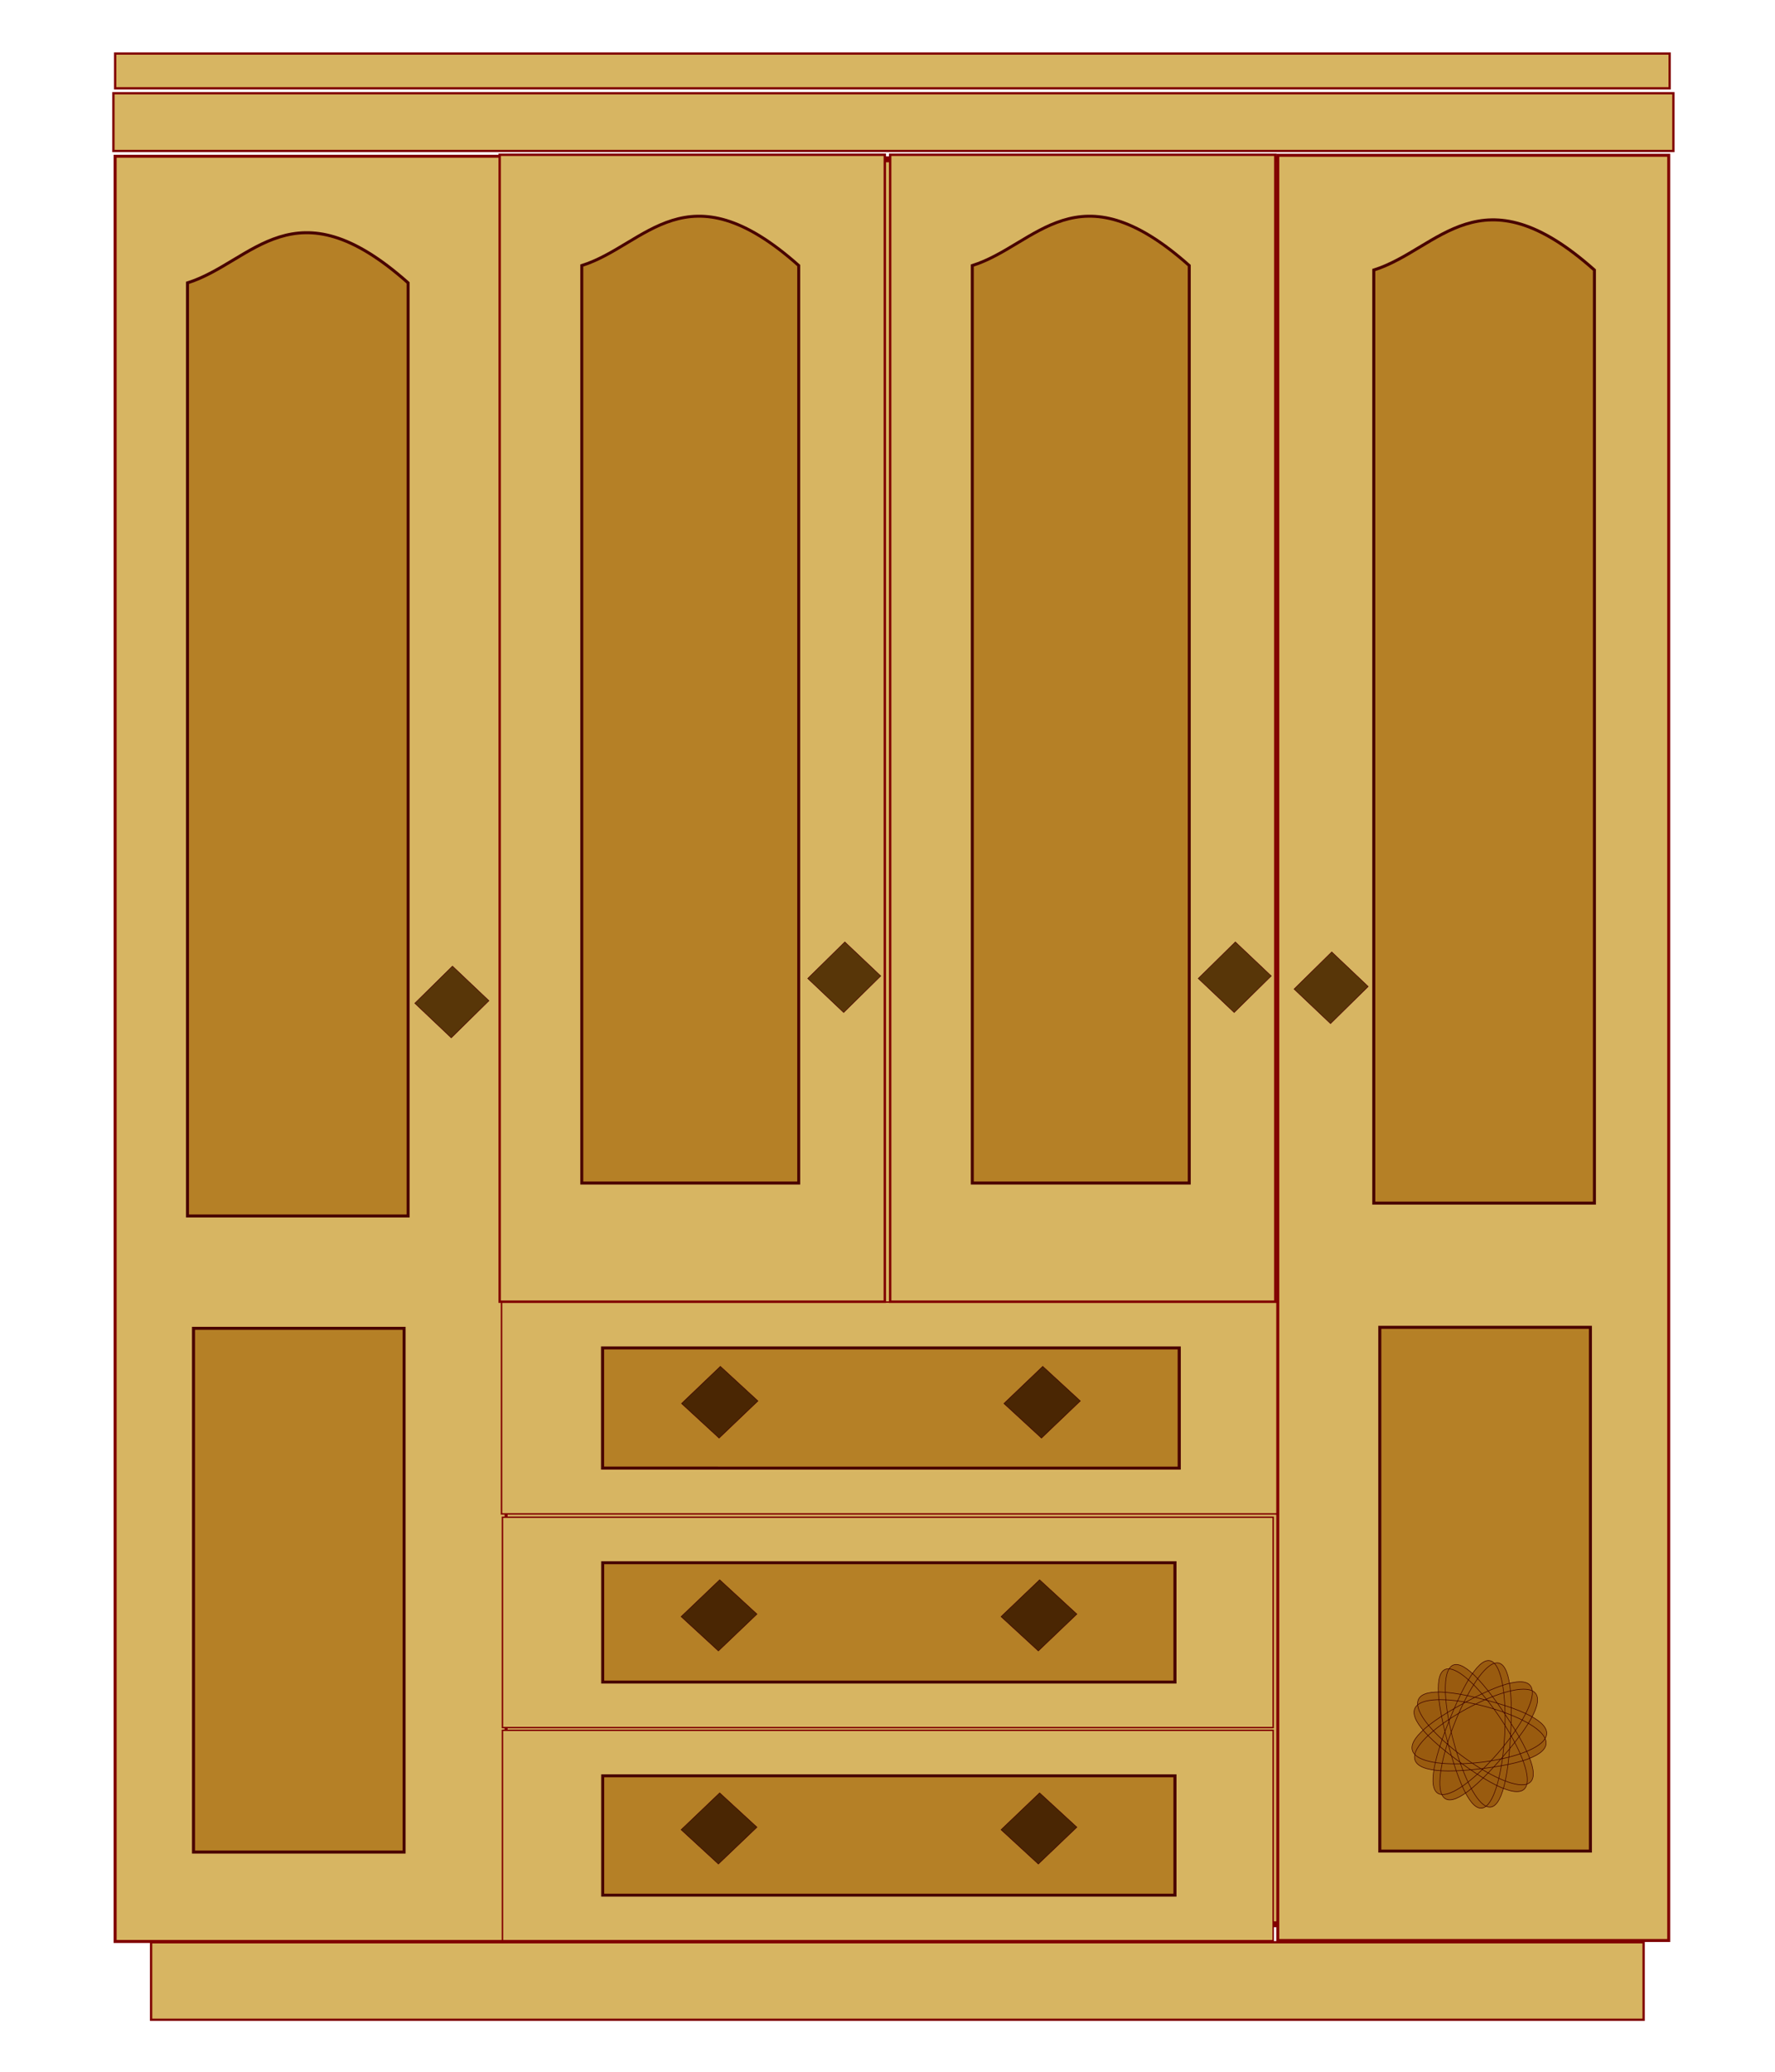 <svg xmlns="http://www.w3.org/2000/svg" viewBox="0 0 600 700"><defs><filter id="j" color-interpolation-filters="sRGB"><feMorphology result="result91" radius="4.3" in="SourceAlpha"/><feComposite operator="out" in2="result91" in="SourceGraphic"/><feGaussianBlur stdDeviation="1.2" result="result0"/><feDiffuseLighting result="result92"><feDistantLight elevation="66" azimuth="225"/></feDiffuseLighting><feBlend result="result93" in2="SourceGraphic" mode="multiply"/><feComposite operator="in" in2="SourceAlpha"/></filter><filter id="a" color-interpolation-filters="sRGB"><feMorphology result="result91" radius="4.3" in="SourceAlpha"/><feComposite operator="out" in2="result91" in="SourceGraphic"/><feGaussianBlur stdDeviation="1.2" result="result0"/><feDiffuseLighting result="result92"><feDistantLight elevation="66" azimuth="225"/></feDiffuseLighting><feBlend result="result93" in2="SourceGraphic" mode="multiply"/><feComposite operator="in" in2="SourceAlpha"/></filter><filter id="c" color-interpolation-filters="sRGB"><feMorphology result="result91" radius="4.3" in="SourceAlpha"/><feComposite operator="out" in2="result91" in="SourceGraphic"/><feGaussianBlur stdDeviation="1.2" result="result0"/><feDiffuseLighting result="result92"><feDistantLight elevation="66" azimuth="225"/></feDiffuseLighting><feBlend result="result93" in2="SourceGraphic" mode="multiply"/><feComposite operator="in" in2="SourceAlpha"/></filter><filter id="d" color-interpolation-filters="sRGB"><feMorphology result="result91" radius="4.3" in="SourceAlpha"/><feComposite operator="out" in2="result91" in="SourceGraphic"/><feGaussianBlur stdDeviation="1.2" result="result0"/><feDiffuseLighting result="result92"><feDistantLight elevation="66" azimuth="225"/></feDiffuseLighting><feBlend result="result93" in2="SourceGraphic" mode="multiply"/><feComposite operator="in" in2="SourceAlpha"/></filter><filter id="e" color-interpolation-filters="sRGB"><feMorphology result="result91" radius="4.3" in="SourceAlpha"/><feComposite operator="out" in2="result91" in="SourceGraphic"/><feGaussianBlur stdDeviation="1.2" result="result0"/><feDiffuseLighting result="result92"><feDistantLight elevation="66" azimuth="225"/></feDiffuseLighting><feBlend result="result93" in2="SourceGraphic" mode="multiply"/><feComposite operator="in" in2="SourceAlpha"/></filter><filter id="f" color-interpolation-filters="sRGB"><feMorphology result="result91" radius="4.3" in="SourceAlpha"/><feComposite operator="out" in2="result91" in="SourceGraphic"/><feGaussianBlur stdDeviation="1.2" result="result0"/><feDiffuseLighting result="result92"><feDistantLight elevation="66" azimuth="225"/></feDiffuseLighting><feBlend result="result93" in2="SourceGraphic" mode="multiply"/><feComposite operator="in" in2="SourceAlpha"/></filter><filter id="g" color-interpolation-filters="sRGB"><feMorphology result="result91" radius="4.3" in="SourceAlpha"/><feComposite operator="out" in2="result91" in="SourceGraphic"/><feGaussianBlur stdDeviation="1.2" result="result0"/><feDiffuseLighting result="result92"><feDistantLight elevation="66" azimuth="225"/></feDiffuseLighting><feBlend result="result93" in2="SourceGraphic" mode="multiply"/><feComposite operator="in" in2="SourceAlpha"/></filter><filter id="h" color-interpolation-filters="sRGB"><feMorphology result="result91" radius="4.3" in="SourceAlpha"/><feComposite operator="out" in2="result91" in="SourceGraphic"/><feGaussianBlur stdDeviation="1.2" result="result0"/><feDiffuseLighting result="result92"><feDistantLight elevation="66" azimuth="225"/></feDiffuseLighting><feBlend result="result93" in2="SourceGraphic" mode="multiply"/><feComposite operator="in" in2="SourceAlpha"/></filter><filter id="i" color-interpolation-filters="sRGB"><feMorphology result="result91" radius="4.3" in="SourceAlpha"/><feComposite operator="out" in2="result91" in="SourceGraphic"/><feGaussianBlur stdDeviation="1.2" result="result0"/><feDiffuseLighting result="result92"><feDistantLight elevation="66" azimuth="225"/></feDiffuseLighting><feBlend result="result93" in2="SourceGraphic" mode="multiply"/><feComposite operator="in" in2="SourceAlpha"/></filter><filter id="b" color-interpolation-filters="sRGB"><feMorphology result="result91" radius="4.3" in="SourceAlpha"/><feComposite operator="out" in2="result91" in="SourceGraphic"/><feGaussianBlur stdDeviation="1.2" result="result0"/><feDiffuseLighting result="result92"><feDistantLight elevation="66" azimuth="225"/></feDiffuseLighting><feBlend result="result93" in2="SourceGraphic" mode="multiply"/><feComposite operator="in" in2="SourceAlpha"/></filter><filter id="k" color-interpolation-filters="sRGB"><feMorphology result="result91" radius="4.3" in="SourceAlpha"/><feComposite operator="out" in2="result91" in="SourceGraphic"/><feGaussianBlur stdDeviation="1.2" result="result0"/><feDiffuseLighting result="result92"><feDistantLight elevation="66" azimuth="225"/></feDiffuseLighting><feBlend result="result93" in2="SourceGraphic" mode="multiply"/><feComposite operator="in" in2="SourceAlpha"/></filter><filter id="l" color-interpolation-filters="sRGB"><feMorphology result="result91" radius="4.3" in="SourceAlpha"/><feComposite operator="out" in2="result91" in="SourceGraphic"/><feGaussianBlur stdDeviation="1.2" result="result0"/><feDiffuseLighting result="result92"><feDistantLight elevation="66" azimuth="225"/></feDiffuseLighting><feBlend result="result93" in2="SourceGraphic" mode="multiply"/><feComposite operator="in" in2="SourceAlpha"/></filter><filter id="m" color-interpolation-filters="sRGB"><feMorphology result="result91" radius="4.3" in="SourceAlpha"/><feComposite operator="out" in2="result91" in="SourceGraphic"/><feGaussianBlur stdDeviation="1.2" result="result0"/><feDiffuseLighting result="result92"><feDistantLight elevation="66" azimuth="225"/></feDiffuseLighting><feBlend result="result93" in2="SourceGraphic" mode="multiply"/><feComposite operator="in" in2="SourceAlpha"/></filter><filter id="n" color-interpolation-filters="sRGB"><feMorphology result="result91" radius="4.3" in="SourceAlpha"/><feComposite operator="out" in2="result91" in="SourceGraphic"/><feGaussianBlur stdDeviation="1.2" result="result0"/><feDiffuseLighting result="result92"><feDistantLight elevation="66" azimuth="225"/></feDiffuseLighting><feBlend result="result93" in2="SourceGraphic" mode="multiply"/><feComposite operator="in" in2="SourceAlpha"/></filter><filter id="o" color-interpolation-filters="sRGB"><feMorphology result="result91" radius="4.3" in="SourceAlpha"/><feComposite operator="out" in2="result91" in="SourceGraphic"/><feGaussianBlur stdDeviation="1.2" result="result0"/><feDiffuseLighting result="result92"><feDistantLight elevation="66" azimuth="225"/></feDiffuseLighting><feBlend result="result93" in2="SourceGraphic" mode="multiply"/><feComposite operator="in" in2="SourceAlpha"/></filter><filter id="p" color-interpolation-filters="sRGB"><feMorphology result="result91" radius="4.3" in="SourceAlpha"/><feComposite operator="out" in2="result91" in="SourceGraphic"/><feGaussianBlur stdDeviation="1.2" result="result0"/><feDiffuseLighting result="result92"><feDistantLight elevation="66" azimuth="225"/></feDiffuseLighting><feBlend result="result93" in2="SourceGraphic" mode="multiply"/><feComposite operator="in" in2="SourceAlpha"/></filter><filter id="q" color-interpolation-filters="sRGB"><feMorphology result="result91" radius="4.3" in="SourceAlpha"/><feComposite operator="out" in2="result91" in="SourceGraphic"/><feGaussianBlur stdDeviation="1.2" result="result0"/><feDiffuseLighting result="result92"><feDistantLight elevation="66" azimuth="225"/></feDiffuseLighting><feBlend result="result93" in2="SourceGraphic" mode="multiply"/><feComposite operator="in" in2="SourceAlpha"/></filter><filter id="r" color-interpolation-filters="sRGB"><feMorphology result="result91" radius="4.3" in="SourceAlpha"/><feComposite operator="out" in2="result91" in="SourceGraphic"/><feGaussianBlur stdDeviation="1.2" result="result0"/><feDiffuseLighting result="result92"><feDistantLight elevation="66" azimuth="225"/></feDiffuseLighting><feBlend result="result93" in2="SourceGraphic" mode="multiply"/><feComposite operator="in" in2="SourceAlpha"/></filter><filter id="s" color-interpolation-filters="sRGB"><feMorphology result="result91" radius="4.3" in="SourceAlpha"/><feComposite operator="out" in2="result91" in="SourceGraphic"/><feGaussianBlur stdDeviation="1.2" result="result0"/><feDiffuseLighting result="result92"><feDistantLight elevation="66" azimuth="225"/></feDiffuseLighting><feBlend result="result93" in2="SourceGraphic" mode="multiply"/><feComposite operator="in" in2="SourceAlpha"/></filter></defs><g color="#000"><path stroke="maroon" stroke-width=".774" fill="#d7b562" d="M38.919 18.09h525.47v11.748H38.919z"/><path stroke="maroon" stroke-width=".777" fill="#d7b562" d="M38.341 31.5h527.32v19.511H38.341z"/><path stroke="maroon" stroke-width="1.999" fill="#d7b562" d="M45.5 53.84h517v596.33h-517z"/><path stroke="maroon" stroke-width=".784" fill="#d7b562" d="M51.073 656.24h504.52v26.188H51.073z"/><path stroke="maroon" fill="#d7b562" d="M38.918 52.8h132.158v603.18H38.918z" stroke-width="1.017"/><path d="M144 201.03c21.72-6.811 35.355-33.835 73.333 0v310H144z" filter="url(#a)" stroke="#500" fill="#d7b562" transform="translate(-83.074 -108.87) scale(1.017)"/><path filter="url(#b)" stroke="#500" fill="#d7b562" d="M146 548.36h70v174h-70z" transform="translate(-83.074 -108.87) scale(1.017)"/><path transform="matrix(.13 -.128 .134 .127 100.402 261.559)" filter="url(#c)" stroke="#500" fill="#684c14" d="M-158 450.36h98v92h-98z"/><path stroke="maroon" stroke-width=".479" fill="#d7b562" d="M555.41 557.1h250.52v70.521H555.41z" transform="matrix(1.048 0 0 1.015 -412.54 -125.51)"/><path filter="url(#b)" stroke="#500" fill="#d7b562" d="M588 572.36h186v40H588z" transform="matrix(1.048 0 0 1.015 -412.54 -125.51)"/><path transform="matrix(.134 -.128 .138 .127 189.4 396.791)" filter="url(#d)" stroke="#500" fill="#684c14" d="M-158 450.36h98v92h-98z"/><path transform="matrix(.134 -.128 .138 .127 298.371 396.791)" filter="url(#e)" stroke="#500" fill="#684c14" d="M-158 450.36h98v92h-98z"/><path stroke="maroon" stroke-width=".809" fill="#d7b562" d="M168.9 52.29h130.19v387.52H168.9z"/><path d="M395.33 195.7c21.72-6.811 35.355-33.835 73.333 0v310H395.33z" filter="url(#f)" stroke="#500" fill="#d7b562" transform="translate(-198.67 -105.98)"/><path transform="matrix(.128 -.126 .132 .125 233.81 254.4)" filter="url(#g)" stroke="#500" fill="#684c14" d="M-158 450.36h98v92h-98z"/><g><path stroke="maroon" stroke-width=".809" fill="#d7b562" d="M300.903 52.29h130.19v387.52h-130.19z"/><path d="M395.33 195.7c21.72-6.811 35.355-33.835 73.333 0v310H395.33z" filter="url(#h)" stroke="#500" fill="#d7b562" transform="translate(-66.667 -105.98)"/><path transform="matrix(.128 -.126 .132 .125 365.813 254.4)" filter="url(#i)" stroke="#500" fill="#684c14" d="M-158 450.36h98v92h-98z"/></g><g><path stroke="maroon" stroke-width=".479" fill="#d7b562" d="M555.41 557.1h250.52v70.521H555.41z" transform="matrix(1.04 0 0 1.008 -407.79 -48.93)"/><path filter="url(#j)" stroke="#500" fill="#d7b562" d="M588 572.36h186v40H588z" transform="matrix(1.04 0 0 1.008 -407.79 -48.93)"/><path transform="matrix(.133 -.127 .137 .126 189.554 469.41)" filter="url(#k)" stroke="#500" fill="#684c14" d="M-158 450.36h98v92h-98z"/><path transform="matrix(.133 -.127 .137 .126 297.694 469.41)" filter="url(#l)" stroke="#500" fill="#684c14" d="M-158 450.36h98v92h-98z"/></g><g><path stroke="maroon" stroke-width=".479" fill="#d7b562" d="M555.41 557.1h250.52v70.521H555.41z" transform="matrix(1.04 0 0 1.008 -407.79 23.07)"/><path filter="url(#m)" stroke="#500" fill="#d7b562" d="M588 572.36h186v40H588z" transform="matrix(1.04 0 0 1.008 -407.79 23.07)"/><path transform="matrix(.133 -.127 .137 .126 189.554 541.41)" filter="url(#n)" stroke="#500" fill="#684c14" d="M-158 450.36h98v92h-98z"/><path transform="matrix(.133 -.127 .137 .126 297.694 541.41)" filter="url(#o)" stroke="#500" fill="#684c14" d="M-158 450.36h98v92h-98z"/></g><path stroke="maroon" stroke-width="1.017" fill="#d7b562" d="M431.92 52.46h132.16v603.19H431.92z"/><path d="M144 201.03c21.72-6.811 35.355-33.835 73.333 0v310H144z" transform="translate(317.93 -113.21) scale(1.017)" filter="url(#p)" stroke="#500" fill="#d7b562"/><path transform="translate(317.93 -109.21) scale(1.017)" filter="url(#q)" stroke="#500" fill="#d7b562" d="M146 548.36h70v174h-70z"/><path transform="matrix(.13 -.128 .134 .127 397.62 256.76)" filter="url(#r)" stroke="#500" fill="#684c14" d="M-158 450.36h98v92h-98z"/><path transform="matrix(.186 0 0 .203 534.06 507.03)" d="M-142 428.36c273.62-287.3-429.81 61.844-35.538 17.639s-369.01-228.9-38.561-9.331-135.54-412.54-23.542-31.935c112 380.61 161.35-403.15 2.493-39.596-158.85 363.55 382.74-205.12 27.362-28.73s425.04 88.89 39.427-4.42 268.46 341.3 33.045 21.956c-235.42-319.35-13.73 434.02 11.2 38.061 24.93-395.95-289.51 323.66-15.89 36.36z" filter="url(#s)" stroke="#500" fill="#d7b562"/></g></svg>